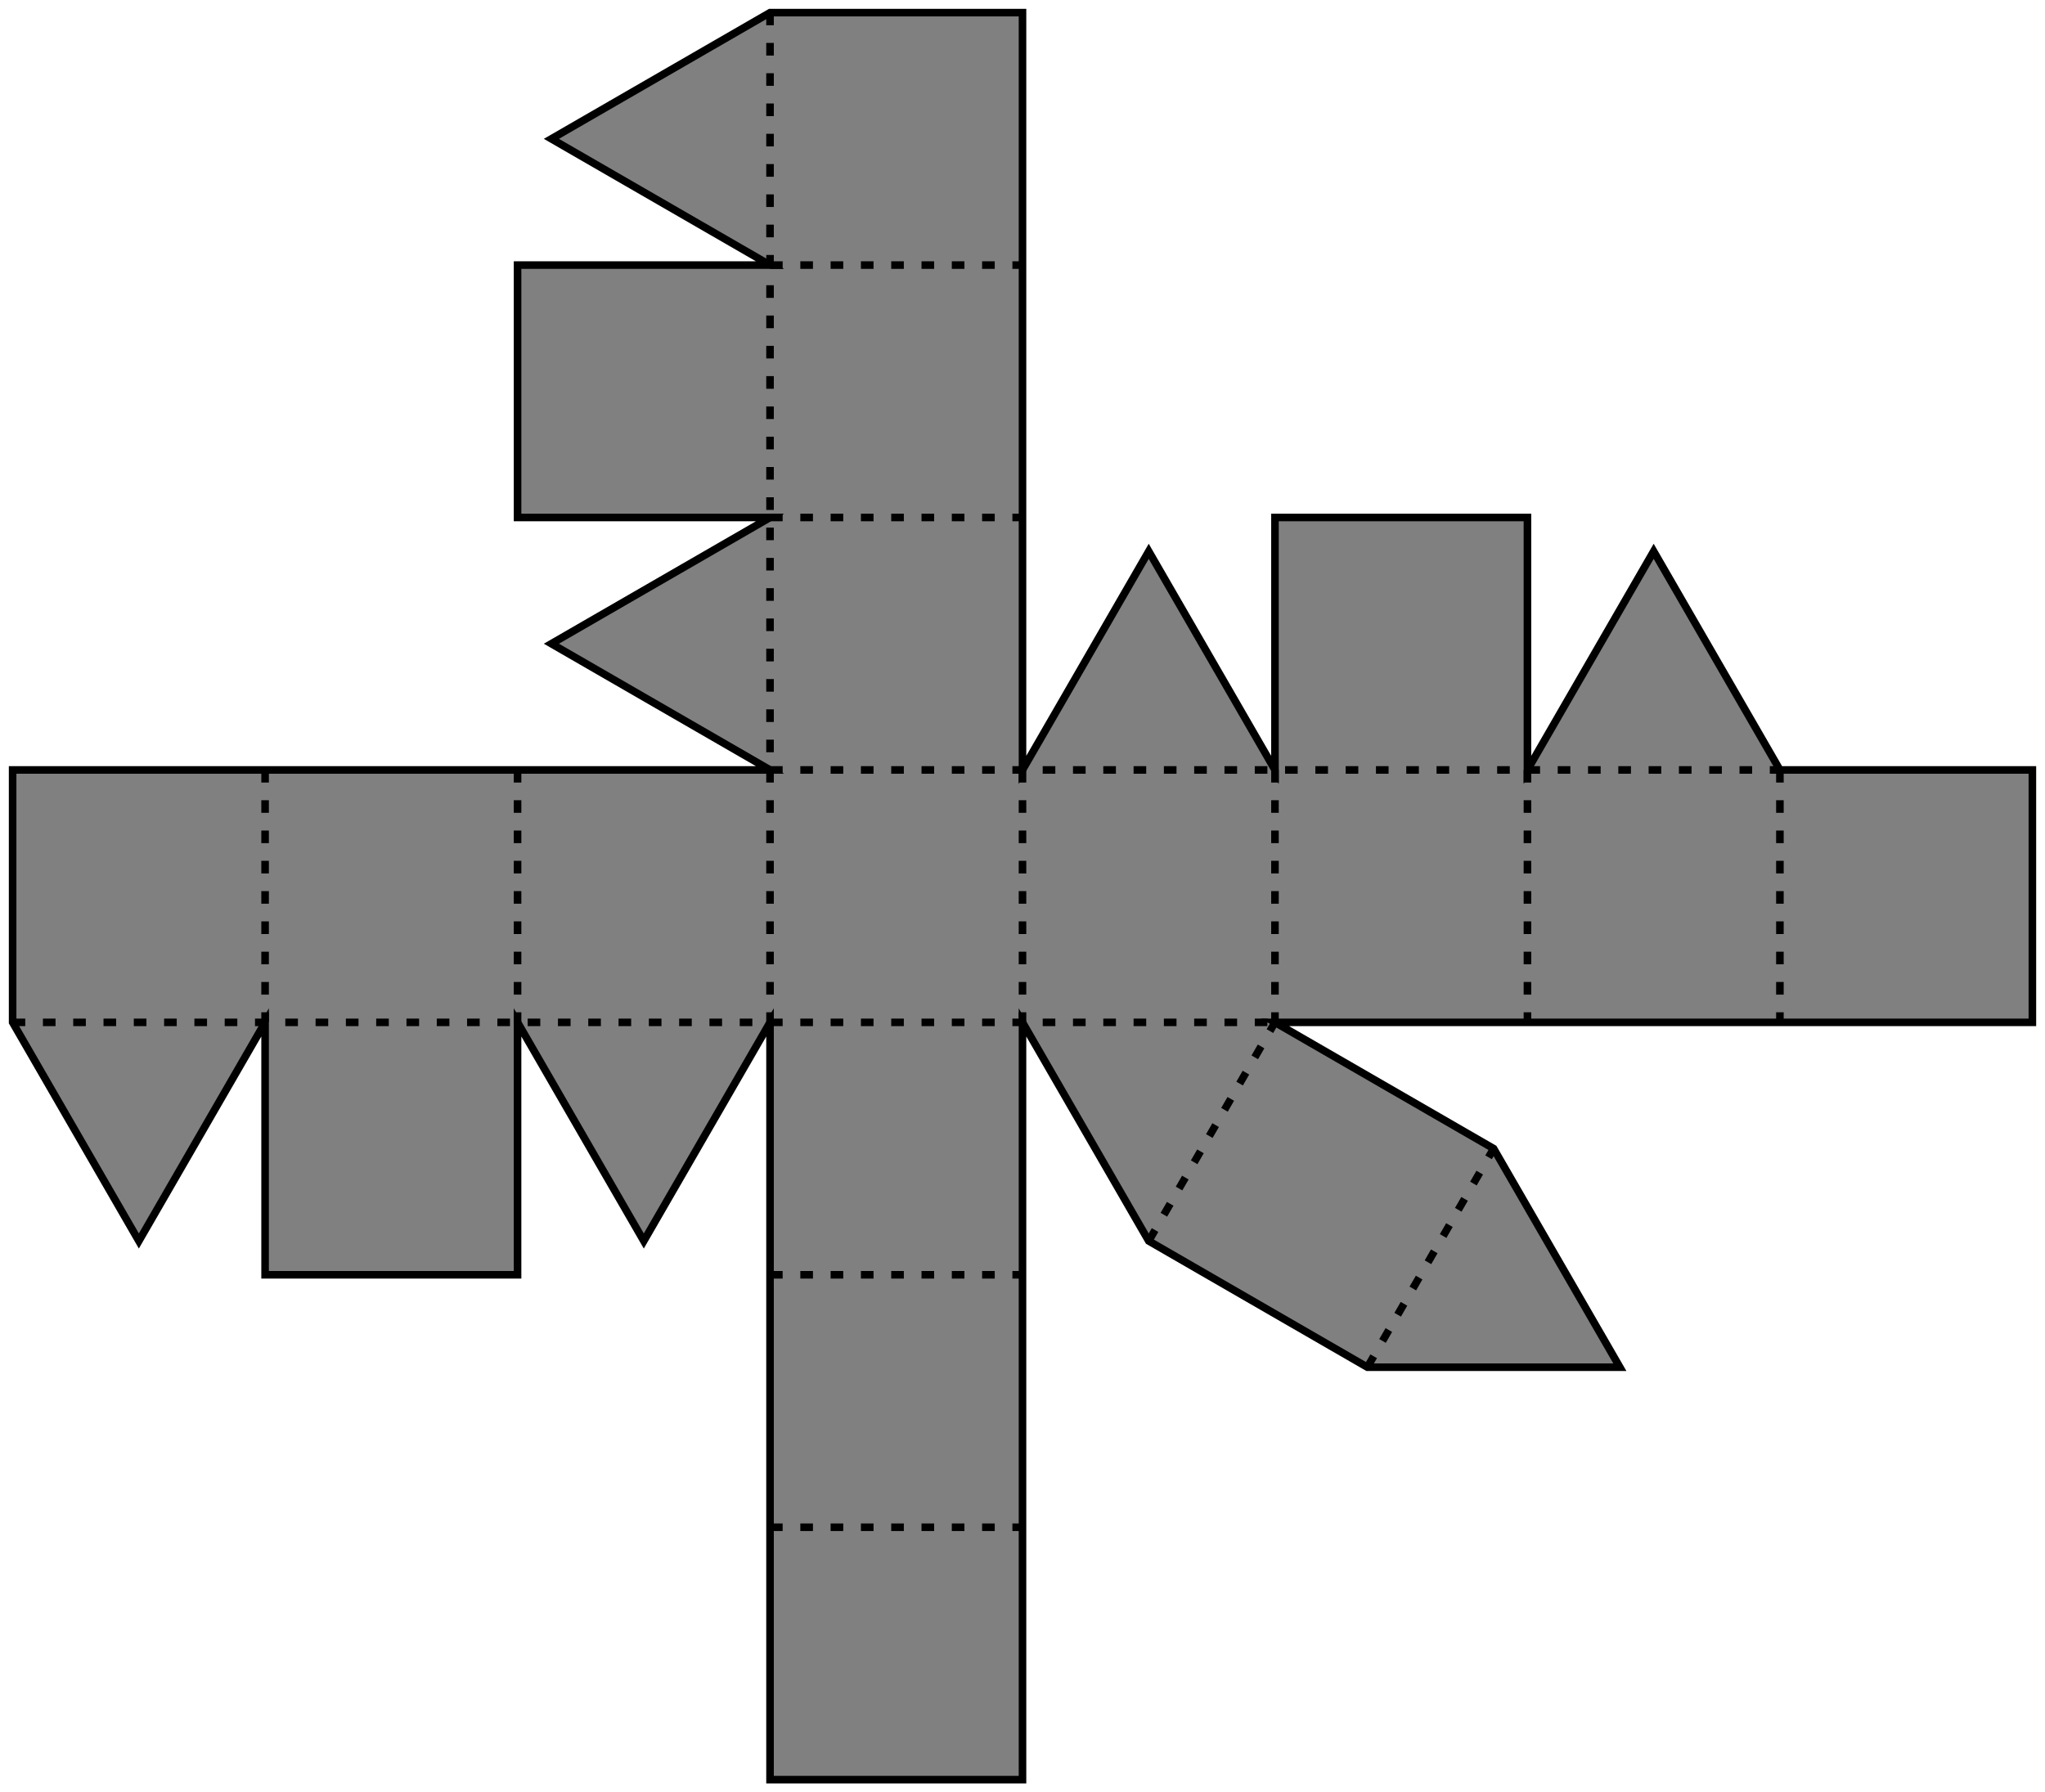 <svg xmlns="http://www.w3.org/2000/svg" viewBox="-5 -5 810 710"><g stroke="#000" fill="none" stroke-width="3"><path d="M300 0h100v300l50-86.603L500 300V200h100v100l50-86.603L700 300h100v100H500l86.603 50 50 86.603h-100l-86.603-50L400 400v300H300V400l-50 86.603L200 400v100H100V400l-50 86.603L0 400V300h300l-86.603-50L300 200H200V100h100l-86.603-50L300 0z" fill="gray"/><g stroke-dasharray="5,7"><path d="M300 0v400M0 400h500M300 300h400M450 486.603L500 400M536.603 536.603L586.602 450M300 100h100M300 200h100M300 500h100M300 600h100M100 300v100M200 300v100M400 300v100M500 300v100M600 300v100M700 300v100"/></g></g></svg>